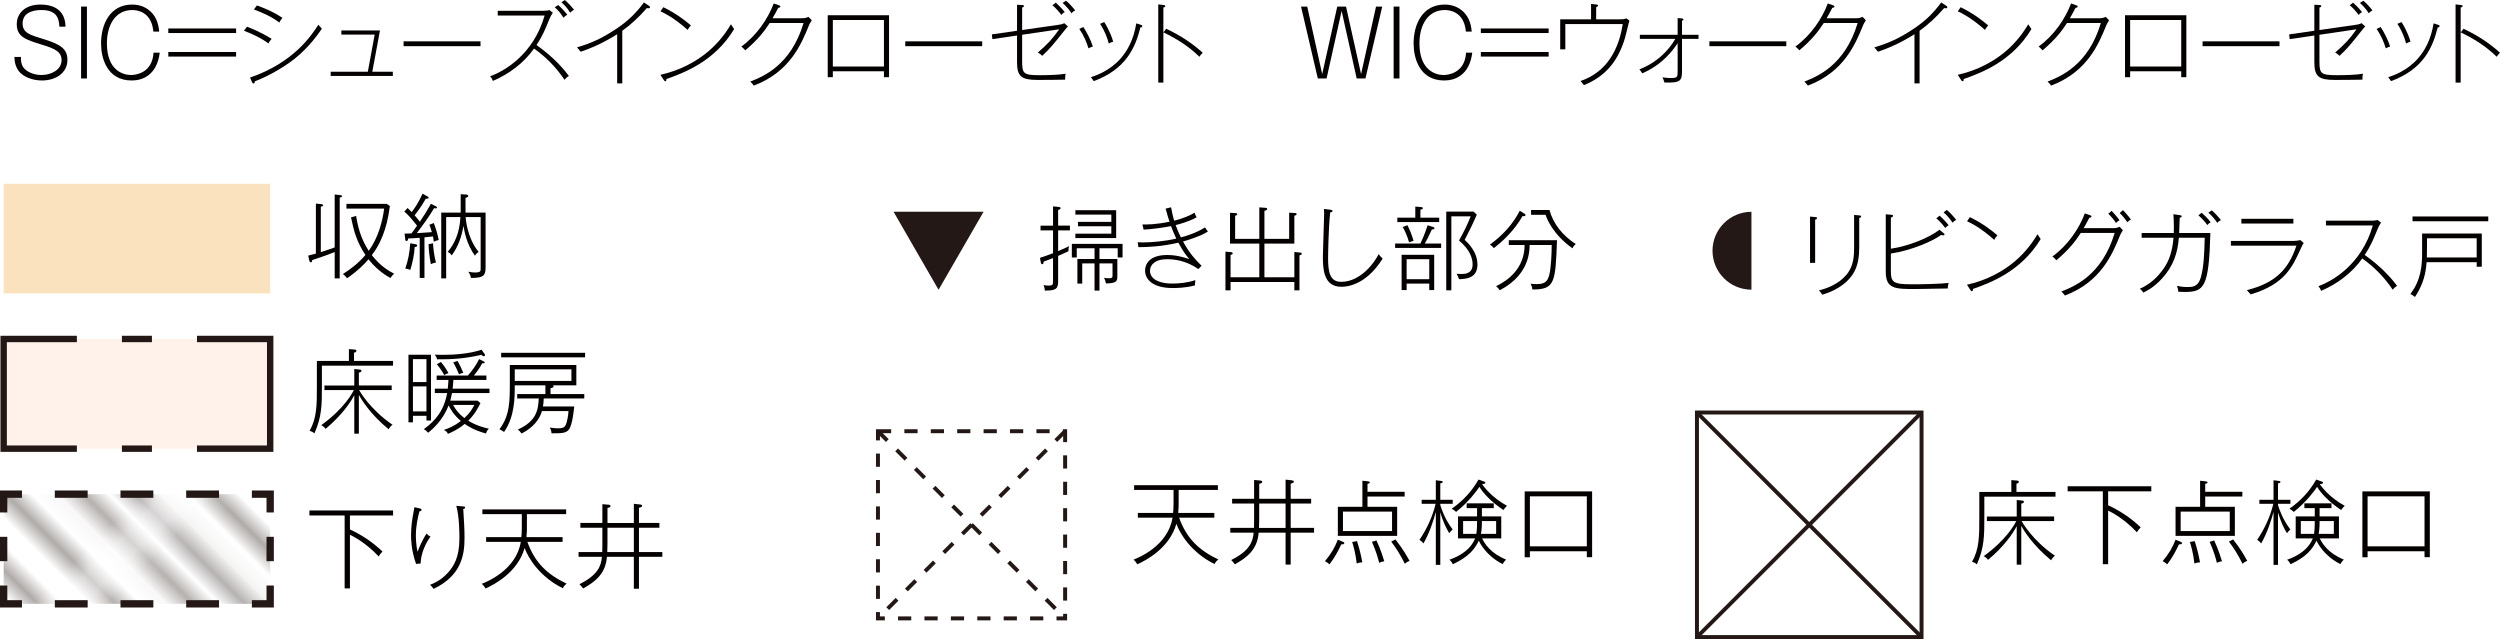 <?xml version="1.0" encoding="UTF-8"?>
<svg id="b" data-name="Layer 2" xmlns="http://www.w3.org/2000/svg" width="548.062" height="140.1" xmlns:xlink="http://www.w3.org/1999/xlink" viewBox="0 0 548.062 140.1">
  <defs>
    <style>
      .e, .f, .g, .h, .i, .j, .k, .l, .m {
        fill: none;
      }

      .n {
        fill: url(#d);
      }

      .o {
        fill: #fbe2bf;
      }

      .p {
        fill: #040000;
      }

      .q {
        fill: #231815;
      }

      .r {
        fill: #fff2eb;
      }

      .f {
        stroke-dasharray: 6.582 9.873;
      }

      .f, .g, .h, .i, .j, .k, .l, .m {
        stroke: #231815;
      }

      .f, .i {
        stroke-width: 1.404px;
      }

      .g {
        stroke-width: .2px;
      }

      .h, .l {
        stroke-width: .869px;
      }

      .j, .k, .m {
        stroke-width: 1.605px;
      }

      .k {
        stroke-dasharray: 7.2 7.2;
      }

      .l {
        stroke-dasharray: 2.895;
      }

      .m {
        stroke-dasharray: 5.34 5.34;
      }
    </style>
    <pattern id="d" data-name="下り天井 2" x="0" y="0" width="22.677" height="23.119" patternTransform="translate(103.957 -9292.029) rotate(-45) scale(4.013)" patternUnits="userSpaceOnUse" viewBox="0 0 22.677 23.119">
      <g>
        <rect class="e" y="0" width="22.677" height="23.119"/>
        <g>
          <line class="g" x1="21.26" y1="14.206" x2="21.26" y2="58.285"/>
          <line class="g" x1="15.591" y1="14.206" x2="15.591" y2="58.285"/>
          <line class="g" x1="18.425" y1="14.206" x2="18.425" y2="58.285"/>
          <line class="g" x1="9.921" y1="14.206" x2="9.921" y2="58.285"/>
          <line class="g" x1="12.756" y1="14.206" x2="12.756" y2="58.285"/>
          <line class="g" x1="4.252" y1="14.206" x2="4.252" y2="58.285"/>
          <line class="g" x1="7.087" y1="14.206" x2="7.087" y2="58.285"/>
          <line class="g" x1="1.417" y1="14.206" x2="1.417" y2="58.285"/>
        </g>
        <g>
          <line class="g" x1="21.26" y1="-8.913" x2="21.26" y2="35.166"/>
          <line class="g" x1="15.591" y1="-8.913" x2="15.591" y2="35.166"/>
          <line class="g" x1="18.425" y1="-8.913" x2="18.425" y2="35.166"/>
          <line class="g" x1="9.921" y1="-8.913" x2="9.921" y2="35.166"/>
          <line class="g" x1="12.756" y1="-8.913" x2="12.756" y2="35.166"/>
          <line class="g" x1="4.252" y1="-8.913" x2="4.252" y2="35.166"/>
          <line class="g" x1="7.087" y1="-8.913" x2="7.087" y2="35.166"/>
          <line class="g" x1="1.417" y1="-8.913" x2="1.417" y2="35.166"/>
        </g>
        <g>
          <line class="g" x1="21.26" y1="-32.032" x2="21.26" y2="12.047"/>
          <line class="g" x1="15.591" y1="-32.032" x2="15.591" y2="12.047"/>
          <line class="g" x1="18.425" y1="-32.032" x2="18.425" y2="12.047"/>
          <line class="g" x1="9.921" y1="-32.032" x2="9.921" y2="12.047"/>
          <line class="g" x1="12.756" y1="-32.032" x2="12.756" y2="12.047"/>
          <line class="g" x1="4.252" y1="-32.032" x2="4.252" y2="12.047"/>
          <line class="g" x1="7.087" y1="-32.032" x2="7.087" y2="12.047"/>
          <line class="g" x1="1.417" y1="-32.032" x2="1.417" y2="12.047"/>
        </g>
      </g>
    </pattern>
  </defs>
  <g id="c" data-name="レイヤー 2">
    <g>
      <path class="q" d="M383.959,63.502c-4.71,0-8.534-3.824-8.534-8.534s3.824-8.535,8.534-8.535v17.069Z"/>
      <g>
        <path class="p" d="M397.925,48.16v9.462h-1.12v-10.142l1.12.1c.26.021.42.06.42.24,0,.22-.32.3-.42.34ZM407.587,47.801v6.341c0,1.66-.12,4.101-1.46,6.061-.641.94-2.481,3.221-6.662,4.4-.359-.64-.56-.8-.72-.94,4.141-1.001,5.841-3.121,6.401-3.901,1.28-1.8,1.32-4.001,1.32-5.601v-7.042l1.141.1c.239.021.399.06.399.24,0,.221-.22.28-.42.341Z"/>
        <path class="p" d="M426.987,63.243c-1.12.021-6.081.12-7.102.12-4.501,0-6.481-.04-6.481-3.82v-12.562l1.221.1c.22.021.38.04.38.24s-.2.28-.48.4v6.801c3.941-.56,8.562-2.481,10.643-4.16l.96.779c.08.06.16.141.16.24,0,.181-.22.221-.3.221-.12,0-.221-.021-.46-.08-1.921,1.4-6.582,3.4-11.003,4.061v3.801c0,2.521.5,2.94,4.621,2.94,2.221,0,5.921-.06,8.042-.3-.101.36-.16.66-.2,1.22ZM426.467,49.98c-.44-.56-1.14-1.42-1.98-2.12l.74-.58c.42.38,1.32,1.26,1.961,2.101-.36.2-.54.36-.721.6ZM428.048,48.82c-.82-1.26-1.601-1.94-1.961-2.26l.7-.541c.74.601,1.62,1.601,2.061,2.161-.42.26-.58.399-.8.64Z"/>
        <path class="p" d="M432.525,63.344c-.021.34-.021.48-.24.48-.141,0-.261-.141-.32-.24l-.76-1.16c4.58-1.02,7.821-3.041,9.762-4.541,2.301-1.78,4.221-4.021,5.701-6.542.32.5.36.56.7,1.06-4.321,7.161-11.122,9.622-14.843,10.942ZM437.185,52.581c-3.04-2.7-5.101-3.681-5.961-4.08l.62-.9c2.66,1.3,4.421,2.62,6.041,3.981-.399.44-.56.74-.7,1Z"/>
        <path class="p" d="M463.368,50.02c.6,0,.94-.16,1.3-.3l.721.74c-.4.62-.52.9-.641,1.181-1.66,4.061-4.16,10.162-12.062,13.143-.399-.5-.44-.56-.78-.881,2.781-1.1,8.902-3.521,11.683-12.842h-7.421c-1.261,1.94-2.601,3.641-5.361,6.001-.16-.2-.381-.44-.86-.841,3.4-2.46,5.841-6.101,7.102-9.441l1.16.4c.12.039.3.14.3.279,0,.16-.22.261-.479.28-.36.7-.7,1.36-1.24,2.28h6.581ZM462.908,46.22c.44.44,1.28,1.381,1.74,2.061-.34.181-.52.34-.761.601-.44-.66-1.12-1.501-1.7-2.021l.721-.641ZM465.408,46.06c.46.48,1.28,1.4,1.74,2.061-.319.16-.479.28-.76.601-.48-.681-1.06-1.421-1.7-2.021l.72-.641Z"/>
        <path class="p" d="M477.846,47.16c.301.04.44.1.44.26,0,.101-.12.261-.44.32-.04.92-.1,2.4-.12,3.341h6.842c-.32,12.003-1.36,12.923-5.682,12.923-.46,0-.699-.021-1.34-.04-.08-.66-.12-.86-.32-1.301.54.12,1.221.261,2.341.261.981,0,2.301,0,2.9-2.081.7-2.46.78-5.541.86-8.722h-5.661c-.28,3.341-1.181,6.182-3.721,8.962-1.841,2.001-3.44,2.761-4.081,3.061-.28-.44-.42-.58-.76-.84,2.14-.94,3.82-2.421,5.221-4.421,1.301-1.881,1.921-3.941,2.16-6.762h-6.981v-1.04h7.042c0-.28.019-.74.019-1.46,0-1.261-.06-2.041-.1-2.661l1.38.2ZM482.668,46.64c.42.36,1.34,1.24,1.96,2.081-.34.2-.519.36-.72.62-.42-.58-1.12-1.421-1.96-2.141l.72-.56ZM484.868,46.12c.7.56,1.56,1.54,2.021,2.141-.32.14-.519.26-.8.6-.48-.76-1.36-1.74-1.961-2.24l.74-.5Z"/>
        <path class="p" d="M504.328,54.622c-1.82,4.001-3.521,7.701-10.922,9.922-.14-.14-.721-.8-.84-.94,6.261-1.56,9.142-4.561,10.862-9.742h-14.363v-1.04h13.523c.601,0,1.12-.04,1.681-.2l.76.641c-.239.38-.3.479-.7,1.36ZM491.366,49.001v-1.041h11.402v1.041h-11.402Z"/>
        <path class="p" d="M524.549,63.523c-1.78-2.681-4.061-5.001-6.682-6.861-2.261,3.181-5.441,5.561-9.023,7.102-.14-.42-.3-.68-.6-1.02,3.021-1.1,9.441-4.66,11.942-13.322h-10.282v-1.04h9.982c.34,0,1.04-.04,1.36-.16l.74.6c-.301.4-.54.841-.74,1.341-.86,2.141-1.501,3.721-2.841,5.721,3.981,2.841,6.102,5.441,7.102,6.781-.34.2-.62.421-.96.86Z"/>
        <path class="p" d="M542.948,58.482v-1h-10.982c-.16,2.28-.62,4.681-2.54,7.622-.42-.36-.7-.52-1.02-.641,2.381-3.121,2.581-6.281,2.581-9.202v-4.061h13.082v7.281h-1.12ZM528.885,48.501v-1.041h16.604v1.041h-16.604ZM542.948,52.241h-10.882c-.021.601,0,3.541-.04,4.201h10.922v-4.201Z"/>
      </g>
    </g>
    <g>
      <path class="q" d="M195.882,46.411h19.749l-9.875,17.116-9.874-17.116Z"/>
      <g>
        <path class="p" d="M231.969,50.504v4.54c1.04-.42,1.74-.76,2.381-1.08-.08.341-.141.7-.101,1.101-1.26.58-1.92.88-2.28,1.04v5.602c0,1.641-.52,2-2.921,2,0-.519-.22-1.06-.28-1.2.601.101,1.02.101,1.081.101,1,0,1-.261,1-1.001v-5.041c-.58.24-1.181.46-2.041.78,0,.46-.239.58-.359.58-.16,0-.24-.16-.301-.479l-.159-.921c.54-.16,1.2-.399,2.86-1.02v-5.001h-2.741v-1.041h2.741v-4.221l1.28.12c.14.021.38.04.38.26,0,.24-.3.36-.54.4v3.44h2.58v1.041h-2.58ZM245.031,56.444v-2.021h-4.001v2.361h3.921v3.74c0,.981,0,1.58-2.5,1.62-.08-.46-.181-.819-.44-1.24.22.04.56.101,1.02.101.86,0,.86-.181.86-.721v-2.54h-2.861v5.961h-1.08v-5.961h-2.7v4.421h-1.06v-5.381h3.761v-2.361h-3.9v2.021h-1.08v-2.981h11.122v2.981h-1.06ZM235.749,52.184v-.96h7.882v-1.62h-7.302v-.96h7.302v-1.601h-7.882v-.96h8.942v6.101h-8.942Z"/>
        <path class="p" d="M259.35,52.944c1.44,2.641,2.761,4.021,4.061,5.32l-.7.721c-2.741-1.921-5.441-2.16-6.842-2.16-2.761,0-3.761,1.3-3.761,2.54,0,1.921,2.221,2.801,4.801,2.801,1.74,0,3.501-.2,5.142-.76-.04.359-.06.6-.101,1.16-2.08.58-4.28.58-4.841.58-4.641,0-6.081-2.081-6.081-3.821,0-1.24.76-3.421,4.841-3.421,2.061,0,3.701.52,4.881.9-.78-.86-1.36-1.66-2.42-3.601-3.581.82-6.542.981-8.763.981l-.159-1.08c.3.019.64.039,1.16.039,1.86,0,4.9-.26,7.301-.84-.5-1.02-.74-1.681-1.16-2.74-1.54.32-4.141.68-6.001.78l-.26-1.141c.92.021,2.88.04,5.941-.6-.261-.761-.32-.961-.86-2.861l1.2-.3c.1.56.36,1.881.68,2.94,2.28-.58,3.421-1.16,4.481-1.76.08.279.18.58.44,1.02-1.88,1.04-4.12,1.581-4.601,1.7.22.56.58,1.56,1.16,2.701,1.101-.3,3.481-1,5.281-2.2.24.44.44.68.64.899-.739.461-1.84,1.141-5.461,2.201Z"/>
        <path class="p" d="M284.872,55.984v7.662h-1.12v-1.82h-13.982v1.82h-1.121v-8.482l1.301.12c.14.021.28.08.28.261,0,.22-.2.279-.46.34v4.901h6.301v-7.382h-6.421v-6.762l1.2.08c.1,0,.38.019.38.24,0,.18-.101.22-.46.34v5.061h5.301v-6.902l1.381.101c.1,0,.34.019.34.26s-.28.32-.601.4v6.142h5.422v-5.741l1.26.08c.18.019.38.019.38.239,0,.221-.24.28-.5.36v6.102h-6.561v7.382h6.561v-5.542l1.381.141c.14.019.239.06.239.22,0,.26-.279.32-.5.38Z"/>
        <path class="p" d="M294.029,62.866c-3.92,0-4.021-4.041-4.021-6.682,0-1.4.28-8.382.28-9.342,0-.5-.021-.74-.06-1.04l1.461.18c.12.021.44.06.44.26,0,.221-.34.301-.519.341-.38,3.481-.46,9.241-.46,10.042,0,2.94.359,5.161,2.86,5.161,4.321,0,7.401-4.341,8.222-6.082.22.32.44.601.88.981-3.86,6.182-8.321,6.182-9.082,6.182Z"/>
        <path class="p" d="M305.847,54.345v-.961h5.542c.92-1.92,1.399-3.44,1.58-4.001l1.2.381c.12.04.3.12.3.26,0,.28-.32.28-.56.26-.66,1.421-1.02,2.2-1.56,3.101h3.58v.961h-10.082ZM306.328,48.683v-.96h3.94v-2.44l1.141.101c.3.019.52.06.52.26,0,.14-.12.24-.54.32v1.76h4.12v.96h-9.182ZM313.33,63.586v-1.42h-4.962v1.42h-1.1v-7.722h7.142v7.722h-1.08ZM308.908,53.144c-.399-1.44-.96-2.64-1.399-3.38l1.02-.4c.44.82.881,1.801,1.36,3.44-.42.08-.66.181-.981.34ZM313.33,56.825h-4.962v4.381h4.962v-4.381ZM319.85,61.206c-.1-.301-.199-.641-.54-1.181.7.04,1.001.04,1.101.04.7,0,2.421-.04,2.421-2.101,0-1.1-.381-3.061-2.981-5.241,1.141-2.04,1.801-3.4,2.561-5.301h-4.24v16.224h-1.12v-17.264h5.981l.721.68c-1.08,2.461-1.86,4.001-2.661,5.521.66.6,2.801,2.58,2.801,5.441,0,3.061-2.7,3.141-4.041,3.181Z"/>
        <path class="p" d="M333.789,47.362c-1.98,3.421-4.521,5.642-6.301,7.042-.141-.2-.4-.5-.86-.78,2.981-2.181,5.061-4.561,6.541-7.422l1.02.641c.16.1.24.16.24.3,0,.3-.4.26-.641.22ZM335.93,63.466c-.06-.58-.2-.92-.38-1.28.34.06.62.101,1.261.101,1.9,0,2.46-.58,2.84-2.081.381-1.54.52-4.66.52-6.501h-4.841c0,5.161-3.261,8.202-6.561,9.942-.2-.38-.62-.78-.8-.9,2.64-1.261,6.261-3.94,6.261-9.042h-3.461v-1.04h10.562c-.32,9.422-.52,10.802-5.401,10.802ZM344.731,54.444c-4.44-3.181-5.701-6.682-5.9-7.361h-3.181v-1.04h4.04c.761,2.94,2.881,5.621,5.762,7.461-.44.38-.5.48-.721.94Z"/>
      </g>
    </g>
    <g>
      <g>
        <rect class="l" x="192.47" y="94.534" width="41.033" height="41.033"/>
        <line class="l" x1="192.47" y1="94.534" x2="233.502" y2="135.566"/>
        <line class="l" x1="233.502" y1="94.534" x2="192.47" y2="135.566"/>
      </g>
      <g>
        <path class="p" d="M249.448,113.489v-1.039h7.722c.021-.16.101-1.082.101-2.002v-3.039h-8.643v-1.041h18.364v1.041h-8.602v3.061c0,.219,0,1.039-.101,1.98h7.922v1.039h-7.722c1.681,4.662,4.421,7.162,8.602,9.162-.239.18-.54.44-.84,1-4.941-2.439-7.521-6.481-8.361-8.822-1.52,5.342-6.622,8.002-8.562,8.883-.22-.381-.479-.721-.84-1.02.9-.361,7.542-2.922,8.562-9.203h-7.602Z"/>
        <path class="p" d="M282.951,116.77v7.002h-1.12v-7.002h-5.901c-.28,3.76-2.641,5.5-5.221,6.941-.28-.4-.461-.6-.801-.94,3.941-1.961,4.761-3.922,4.921-6.002h-5.121v-1.041h5.201c.021-.619.021-.959.021-1.74v-3.6h-4.821v-1.041h4.821v-4.121l1.14.1c.4.041.641.041.641.32,0,.301-.46.381-.66.4v3.301h5.781v-4.201l1.3.141c.301.039.52.1.52.299,0,.301-.56.4-.7.441v3.32h4.481v1.041h-4.481v5.34h5.121v1.041h-5.121ZM281.831,110.39h-5.781v3.34c0,.519,0,1.041-.04,2h5.821v-5.34Z"/>
        <path class="p" d="M294.049,119.331c-.8,1.641-1.32,2.68-2.58,4.381-.42-.359-.721-.541-1-.701,1.38-1.639,2.14-2.959,2.82-4.699l1.02.42c.221.08.4.18.4.34,0,.26-.3.26-.66.26ZM299.79,108.849v2.26h6.502v6.361h-13.003v-6.361h5.381v-5.721l1.12.121c.2.019.52.059.52.26,0,.199-.36.279-.52.299v1.74h8.142v1.041h-8.142ZM305.172,112.149h-10.763v4.281h10.763v-4.281ZM297.43,123.552c-.28-2.4-.74-3.922-1-4.74l1.06-.182c.56,1.781.859,2.961,1.16,4.662-.5,0-.82.08-1.221.26ZM302.35,123.392c-.24-.981-.62-2.381-1.58-4.602l.981-.32c.96,2.061,1.5,3.861,1.72,4.582-.519.06-.82.18-1.12.34ZM307.971,123.591c-.82-1.68-1.82-3.34-2.981-4.859l.92-.48c1.721,2.18,2.641,3.861,3.102,4.721-.44.141-.681.301-1.041.619Z"/>
        <path class="p" d="M315.749,110.448v.281c.3.981,1,3.061,2.701,5.34-.24.221-.541.521-.74.82-.66-1.039-1.4-2.619-1.961-4.561v11.502h-.981v-11.602c-.54,2-1.36,4.521-2.7,6.9-.4-.459-.74-.68-.88-.779,1.62-2.42,2.86-5.082,3.54-7.902h-3.061v-.879h3.101v-4.281l.981.119c.32.041.54.08.54.24,0,.24-.399.301-.54.32v3.602h2.721v.879h-2.721ZM329.412,123.671c-3.601-1.859-4.961-4.561-5.221-5.16-.841,1.801-2.141,3.522-5.682,5.182-.18-.361-.42-.701-.76-.981,2.74-.981,4.74-2.461,5.641-4.682h-3.761v-4.82h4.181v-1.82h-2.28v-1.041h5.941v1.041h-2.601v1.82h4.241v4.82h-4.201c.56,1.141,1.801,3.221,5.261,4.641-.34.34-.54.602-.76,1ZM329.592,111.81c-2.58-1.682-4.561-3.82-5.261-5.082-.62.881-2.181,3.141-5.121,5.502-.14-.141-.46-.44-.96-.701,2.34-1.639,4.341-3.68,5.881-6.4l1.12.4c.28.1.38.16.38.299,0,.262-.479.281-.72.281.34.58,2.101,2.92,5.461,4.781-.359.32-.54.559-.78.92ZM320.75,114.23v2.801h2.9c.16-.961.16-2.24.16-2.801h-3.061ZM327.992,114.23h-3.121c0,.461,0,1.76-.2,2.801h3.321v-2.801Z"/>
        <path class="p" d="M347.871,122.151v-1.301h-12.482v1.32h-1.141v-14.443h14.783v14.424h-1.16ZM347.871,108.808h-12.482v10.963h12.482v-10.963Z"/>
      </g>
    </g>
    <g>
      <g>
        <rect class="h" x="372.013" y="90.434" width="49.237" height="49.231"/>
        <line class="h" x1="372.013" y1="90.434" x2="421.25" y2="139.666"/>
        <line class="h" x1="421.25" y1="90.434" x2="372.013" y2="139.666"/>
      </g>
      <g>
        <path class="p" d="M435.014,108.888v4.643c0,3.859,0,6.541-1.641,10.201-.42-.359-.5-.4-1.06-.58,1.601-2.76,1.601-5.58,1.601-9.842v-5.461h7.021v-2.602l1.221.102c.34.019.42.119.42.279,0,.24-.26.381-.52.4v1.82h8.562v1.039h-15.604ZM449.657,122.831c-4.141-3.4-6.061-6.66-6.541-7.541v8.502h-1v-8.441c-.961,1.82-2.841,4.481-6.281,7.381-.261-.359-.641-.66-.961-.801,5.081-3.699,6.802-7.021,7.142-7.701h-6.441v-1h6.542v-3.621l1.14.121c.28.019.44.1.44.279,0,.26-.36.359-.58.4v2.82h7.201v1h-7.142c.101.18,2.361,4.24,7.322,7.602-.381.26-.641.621-.841,1Z"/>
        <path class="p" d="M462.155,107.708v3.061c2.341,1.08,4.762,2.58,7.142,4.842-.38.379-.56.6-.84,1.08-2.82-3-5.421-4.32-6.302-4.762v11.764h-1.16v-15.984h-7.722v-1.1h18.345v1.1h-9.463Z"/>
        <path class="p" d="M477.694,119.331c-.8,1.641-1.32,2.68-2.58,4.381-.42-.359-.721-.541-1-.701,1.38-1.639,2.14-2.959,2.82-4.699l1.02.42c.221.08.4.18.4.34,0,.26-.3.26-.66.26ZM483.435,108.849v2.26h6.502v6.361h-13.003v-6.361h5.381v-5.721l1.12.121c.2.019.52.059.52.26,0,.199-.36.279-.52.299v1.74h8.142v1.041h-8.142ZM488.817,112.149h-10.763v4.281h10.763v-4.281ZM481.075,123.552c-.28-2.4-.74-3.922-1-4.74l1.06-.182c.56,1.781.859,2.961,1.16,4.662-.5,0-.82.08-1.221.26ZM485.996,123.392c-.24-.981-.62-2.381-1.58-4.602l.981-.32c.96,2.061,1.5,3.861,1.72,4.582-.519.06-.82.18-1.12.34ZM491.617,123.591c-.82-1.68-1.82-3.34-2.981-4.859l.92-.48c1.721,2.18,2.641,3.861,3.102,4.721-.44.141-.681.301-1.041.619Z"/>
        <path class="p" d="M499.394,110.448v.281c.3.981,1,3.061,2.701,5.34-.24.221-.541.521-.74.82-.66-1.039-1.4-2.619-1.961-4.561v11.502h-.981v-11.602c-.54,2-1.36,4.521-2.7,6.9-.4-.459-.74-.68-.88-.779,1.62-2.42,2.86-5.082,3.54-7.902h-3.061v-.879h3.101v-4.281l.981.119c.32.041.54.08.54.24,0,.24-.399.301-.54.32v3.602h2.721v.879h-2.721ZM513.057,123.671c-3.601-1.859-4.961-4.561-5.221-5.16-.841,1.801-2.141,3.522-5.682,5.182-.18-.361-.42-.701-.76-.981,2.74-.981,4.74-2.461,5.641-4.682h-3.761v-4.82h4.181v-1.82h-2.28v-1.041h5.941v1.041h-2.601v1.82h4.241v4.82h-4.201c.56,1.141,1.801,3.221,5.261,4.641-.34.34-.54.602-.76,1ZM513.237,111.81c-2.58-1.682-4.561-3.82-5.261-5.082-.62.881-2.181,3.141-5.121,5.502-.14-.141-.46-.44-.96-.701,2.34-1.639,4.341-3.68,5.881-6.4l1.12.4c.28.1.38.16.38.299,0,.262-.479.281-.72.281.34.58,2.101,2.92,5.461,4.781-.359.32-.54.559-.78.92ZM504.395,114.23v2.801h2.9c.16-.961.16-2.24.16-2.801h-3.061ZM511.637,114.23h-3.121c0,.461,0,1.76-.2,2.801h3.321v-2.801Z"/>
        <path class="p" d="M531.516,122.151v-1.301h-12.482v1.32h-1.141v-14.443h14.783v14.424h-1.16ZM531.516,108.808h-12.482v10.963h12.482v-10.963Z"/>
      </g>
    </g>
    <g>
      <path class="p" d="M13.018,5.842c-.08-2.141-.86-3.641-3.921-3.641-.68,0-4.141,0-4.141,2.94,0,2.061,1.64,2.54,4.44,3.381,3.981,1.2,5.382,2.24,5.382,4.621,0,2.88-2.581,4.501-5.582,4.501-1.82,0-4.101-.641-5.181-2.201-.82-1.18-.84-2.46-.86-2.96h1.44c-.019.5-.04,1.44.5,2.26.62.921,2.221,1.701,3.981,1.701,2.24,0,4.421-1.2,4.421-3.261,0-1.881-1.541-2.521-4.161-3.341-3.701-1.141-5.661-1.761-5.661-4.521,0-2.5,1.92-4.32,5.181-4.32,3.641,0,5.461,1.82,5.501,4.841h-1.34Z"/>
      <path class="p" d="M19.056,17.204h-1.28V1.44h1.28v15.764Z"/>
      <path class="p" d="M33.619,6.922c-.4-4.481-3.721-4.721-4.621-4.721-3.721,0-5.561,3.301-5.561,7.302,0,6.021,3.641,6.941,5.301,6.941.681,0,4.642-.221,4.922-4.901h1.36c-.641,5.041-3.881,6.102-6.142,6.102-5.501,0-6.722-5.021-6.722-8.102,0-4.221,1.94-8.541,6.821-8.541,2.741,0,4.481,1.56,5.241,3.181.48,1.02.601,1.94.681,2.74h-1.28Z"/>
      <path class="p" d="M51.759,6.242v1h-14.863v-1h14.863ZM51.759,11.403v1h-14.863v-1h14.863Z"/>
      <path class="p" d="M58.857,9.523c-1.82-1.34-3.9-2.221-5.381-2.78l.68-.881c.881.341,3.021,1.16,5.401,2.661-.28.28-.48.54-.7,1ZM64.459,12.983c-2.28,1.8-5.842,3.82-8.582,4.841-.021.22-.06.48-.3.48-.141,0-.261-.141-.32-.28l-.44-1.02c9.622-3.301,13.523-9.322,14.983-11.582.12.14.66.76.761.88-2.641,3.94-5.422,6.142-6.102,6.682ZM61.238,4.941c-1.761-1.3-3.501-2.101-5.581-2.86l.66-.88c1.14.399,3.481,1.26,5.621,2.74-.38.38-.56.68-.7,1Z"/>
      <path class="p" d="M72.496,16.644v-.92h8.142l1.5-8.142h-7.301v-.9h8.462l-1.681,9.042h4.501v.92h-13.623Z"/>
      <path class="p" d="M88.475,10.123v-1.06h16.864v1.06h-16.864Z"/>
      <path class="p" d="M123.76,17.504c-1.78-2.681-4.061-5.001-6.682-6.861-2.261,3.181-5.441,5.561-9.023,7.102-.14-.42-.3-.68-.6-1.02,3.021-1.1,9.441-4.66,11.942-13.322h-10.282v-1.04h9.982c.34,0,1.04-.04,1.36-.16l.74.6c-.301.4-.54.841-.74,1.341-.86,2.141-1.501,3.721-2.841,5.721,3.981,2.841,6.102,5.441,7.102,6.781-.34.2-.62.421-.96.86ZM123.519,3.881c-.62-1.04-1.24-1.7-1.9-2.28l.74-.5c.68.56,1.56,1.54,2,2.12-.32.2-.519.341-.84.66ZM125,2.781c-.7-1.141-1.381-1.801-1.921-2.28l.74-.501c.681.56,1.56,1.541,2.021,2.121-.34.2-.54.34-.84.66Z"/>
      <path class="p" d="M142.179,1.821c-.08,0-.16,0-.36-.06-1.8,2.08-3.681,3.761-5.401,4.981v11.542h-1.12V7.502c-.66.42-3.78,2.44-8.001,3.841-.101-.14-.62-.76-.801-.96,3.241-.96,5.461-2.001,8.302-3.861,2.981-1.94,4.721-3.761,6.361-5.981l1.181.779c.1.06.16.181.16.28,0,.101-.101.221-.32.221Z"/>
      <path class="p" d="M146.097,17.324c-.021.34-.021.48-.24.48-.141,0-.261-.141-.32-.24l-.76-1.16c4.58-1.02,7.821-3.041,9.762-4.541,2.301-1.78,4.221-4.021,5.701-6.542.32.5.36.56.7,1.06-4.321,7.161-11.122,9.622-14.843,10.942ZM150.758,6.561c-3.04-2.7-5.101-3.681-5.961-4.081l.62-.899c2.66,1.3,4.421,2.62,6.041,3.981-.399.44-.56.74-.7,1Z"/>
      <path class="p" d="M175.94,4.001c.6,0,.94-.16,1.3-.3l.721.74c-.4.62-.52.9-.641,1.181-1.66,4.061-4.16,10.162-12.062,13.143-.399-.5-.44-.56-.78-.881,2.781-1.1,8.902-3.521,11.683-12.843h-7.421c-1.261,1.94-2.601,3.642-5.361,6.002-.16-.2-.381-.44-.86-.841,3.4-2.46,5.841-6.101,7.102-9.441l1.16.4c.12.04.3.14.3.279,0,.16-.22.261-.479.28-.36.7-.7,1.36-1.24,2.28h6.581Z"/>
      <path class="p" d="M182.578,15.624v1.3h-1.121V3.341h13.443v13.583h-1.12v-1.3h-11.202ZM193.78,14.584V4.382h-11.202v10.202h11.202Z"/>
      <path class="p" d="M198.457,10.123v-1.06h16.864v1.06h-16.864Z"/>
      <path class="p" d="M233.581,6.401c-2.9,3.642-3.32,4.161-5.101,5.842-.181-.2-.44-.44-.96-.721,2.06-1.78,3.28-3.061,4.681-5.101l-8.122,1.2v5.661c0,2.841.2,3.201,3.821,3.201,1.62,0,4.141-.04,5.721-.32-.08.26-.1.38-.12,1.3-2.74.04-3.061.06-6.061.06-3.581,0-4.481-.801-4.481-3.921v-5.821l-5.401.8-.12-1.04,5.521-.8V1.041l1.12.06c.221.021.4.021.4.22,0,.2-.26.301-.4.341v4.921l7.802-1.12c.9-.12,1.16-.24,1.44-.381l.8.721c-.239.2-.279.28-.54.6ZM232.68,3.281c-.42-.58-1.12-1.421-1.96-2.141l.74-.56c.44.4,1.34,1.261,1.96,2.081-.44.22-.6.44-.74.62ZM234.882,2.901c-.42-.681-1.04-1.461-1.94-2.261l.76-.48c.681.54,1.56,1.541,2.001,2.121-.381.199-.58.359-.82.62Z"/>
      <path class="p" d="M238.619,10.602c-.381-1.28-.94-2.681-2.001-4.261l.88-.42c.66,1,1.581,2.7,2.081,4.28-.4.12-.58.2-.96.4ZM250.001,6.021c-1.12,4.501-3.221,9.183-10.222,11.763l-.62-.86c1.04-.34,4.16-1.38,6.581-4.181,1.4-1.62,2.801-4.061,3.36-7.622l.961.301c.159.06.359.12.359.319,0,.24-.3.261-.42.28ZM243.08,9.542c-.301-1.1-.82-2.66-1.921-4.32l.92-.38c.28.44,1.341,2.12,1.961,4.301-.4.1-.62.2-.96.399Z"/>
      <path class="p" d="M255.039,1.641v16.464h-1.12V.961l1.181.14c.24.021.36.08.36.24,0,.22-.28.28-.421.3ZM262.941,12.443c-2.501-2.44-5.121-4.001-7.882-5.342l.6-.8c3.241,1.54,5.642,3.141,8.002,5.261-.3.261-.519.56-.72.881Z"/>
      <path class="p" d="M286.578,1.44l3.28,14.804,3.301-14.804h1.921l3.301,14.804,3.28-14.804h1.36l-3.681,15.764h-1.92l-3.301-14.803-3.301,14.803h-1.921l-3.681-15.764h1.36Z"/>
      <path class="p" d="M306.798,17.204h-1.28V1.44h1.28v15.764Z"/>
      <path class="p" d="M321.36,6.922c-.4-4.481-3.721-4.721-4.621-4.721-3.721,0-5.561,3.301-5.561,7.302,0,6.021,3.641,6.941,5.301,6.941.681,0,4.642-.221,4.922-4.901h1.36c-.641,5.041-3.881,6.102-6.142,6.102-5.501,0-6.722-5.021-6.722-8.102,0-4.221,1.94-8.541,6.821-8.541,2.741,0,4.481,1.56,5.241,3.181.48,1.02.601,1.94.681,2.74h-1.28Z"/>
      <path class="p" d="M339.5,6.242v1h-14.863v-1h14.863ZM339.5,11.403v1h-14.863v-1h14.863Z"/>
      <path class="p" d="M355.12,4.241c.641,0,.88-.019,1.421-.22l.66.479c-.16.601-.801,3.281-.961,3.821-1.7,5.741-4.881,8.662-9.002,10.342-.1-.14-.62-.78-.74-.899,5.861-2.001,8.422-7.082,9.242-12.483h-12.582v5.541h-1.121v-6.581h6.762V.86l1.12.12c.4.04.42.12.42.221,0,.199-.3.319-.42.359v2.681h5.201Z"/>
      <path class="p" d="M368.739,8.523v7.041c0,2.161-.34,2.641-3.86,2.521-.141-.58-.32-.92-.44-1.14.92.16,1.7.16,2,.16,1.28,0,1.341-.28,1.341-1.461v-6.161c-.981,1.42-3.121,4.561-7.762,6.602-.18-.3-.38-.601-.62-.88,5.141-1.98,7.422-5.882,7.861-6.682h-7.762v-.9h8.282v-3.661l.94.08c.18.021.34.04.34.24,0,.101-.08.2-.32.26v3.081h3.621v.9h-3.621Z"/>
      <path class="p" d="M374.737,10.123v-1.06h16.864v1.06h-16.864Z"/>
      <path class="p" d="M407.021,4.001c.6,0,.94-.16,1.3-.3l.721.74c-.4.62-.52.9-.641,1.181-1.66,4.061-4.16,10.162-12.062,13.143-.399-.5-.44-.56-.78-.881,2.781-1.1,8.902-3.521,11.683-12.843h-7.422c-1.26,1.94-2.6,3.642-5.36,6.002-.16-.2-.381-.44-.86-.841,3.4-2.46,5.841-6.101,7.102-9.441l1.16.4c.12.04.3.14.3.279,0,.16-.22.261-.479.28-.36.7-.7,1.36-1.24,2.28h6.581Z"/>
      <path class="p" d="M426.581,1.821c-.08,0-.16,0-.36-.06-1.8,2.08-3.681,3.761-5.401,4.981v11.542h-1.12V7.502c-.66.42-3.78,2.44-8.001,3.841-.101-.14-.62-.76-.801-.96,3.241-.96,5.461-2.001,8.302-3.861,2.981-1.94,4.721-3.761,6.361-5.981l1.181.779c.1.06.16.181.16.28,0,.101-.101.221-.32.221Z"/>
      <path class="p" d="M430.499,17.324c-.021.34-.021.48-.24.48-.141,0-.261-.141-.32-.24l-.76-1.16c4.58-1.02,7.821-3.041,9.762-4.541,2.301-1.78,4.221-4.021,5.701-6.542.32.5.36.56.7,1.06-4.321,7.161-11.122,9.622-14.843,10.942ZM435.159,6.561c-3.04-2.7-5.101-3.681-5.961-4.081l.62-.899c2.66,1.3,4.421,2.62,6.041,3.981-.399.44-.56.74-.7,1Z"/>
      <path class="p" d="M460.342,4.001c.6,0,.94-.16,1.3-.3l.721.74c-.4.62-.52.9-.641,1.181-1.66,4.061-4.16,10.162-12.062,13.143-.399-.5-.44-.56-.78-.881,2.781-1.1,8.902-3.521,11.683-12.843h-7.422c-1.26,1.94-2.6,3.642-5.36,6.002-.16-.2-.381-.44-.86-.841,3.4-2.46,5.841-6.101,7.102-9.441l1.16.4c.12.04.3.14.3.279,0,.16-.22.261-.479.28-.36.7-.7,1.36-1.24,2.28h6.581Z"/>
      <path class="p" d="M466.979,15.624v1.3h-1.121V3.341h13.443v13.583h-1.12v-1.3h-11.202ZM478.181,14.584V4.382h-11.202v10.202h11.202Z"/>
      <path class="p" d="M482.858,10.123v-1.06h16.864v1.06h-16.864Z"/>
      <path class="p" d="M517.982,6.401c-2.9,3.642-3.32,4.161-5.101,5.842-.181-.2-.44-.44-.96-.721,2.06-1.78,3.28-3.061,4.681-5.101l-8.122,1.2v5.661c0,2.841.2,3.201,3.821,3.201,1.62,0,4.141-.04,5.721-.32-.08.26-.1.38-.12,1.3-2.74.04-3.061.06-6.061.06-3.581,0-4.481-.801-4.481-3.921v-5.821l-5.401.8-.12-1.04,5.521-.8V1.041l1.12.06c.221.021.4.021.4.22,0,.2-.26.301-.4.341v4.921l7.802-1.12c.9-.12,1.16-.24,1.44-.381l.8.721c-.239.2-.279.28-.54.6ZM517.082,3.281c-.42-.58-1.12-1.421-1.96-2.141l.74-.56c.44.4,1.34,1.261,1.96,2.081-.44.22-.6.44-.74.62ZM519.283,2.901c-.42-.681-1.04-1.461-1.94-2.261l.76-.48c.681.54,1.56,1.541,2.001,2.121-.381.199-.58.359-.82.62Z"/>
      <path class="p" d="M523.02,10.602c-.381-1.28-.94-2.681-2.001-4.261l.88-.42c.66,1,1.581,2.7,2.081,4.28-.4.12-.58.2-.96.4ZM534.402,6.021c-1.12,4.501-3.221,9.183-10.222,11.763l-.62-.86c1.04-.34,4.16-1.38,6.581-4.181,1.4-1.62,2.801-4.061,3.36-7.622l.961.301c.159.06.359.12.359.319,0,.24-.3.261-.42.28ZM527.481,9.542c-.301-1.1-.82-2.66-1.921-4.32l.92-.38c.28.44,1.341,2.12,1.961,4.301-.4.1-.62.2-.96.399Z"/>
      <path class="p" d="M539.44,1.641v16.464h-1.12V.961l1.181.14c.24.021.36.08.36.24,0,.22-.28.28-.421.3ZM547.343,12.443c-2.501-2.44-5.121-4.001-7.882-5.342l.6-.8c3.241,1.54,5.642,3.141,8.002,5.261-.3.261-.519.56-.72.881Z"/>
    </g>
    <g>
      <g>
        <rect class="r" x=".802" y="74.312" width="58.428" height="24.046"/>
        <g>
          <polyline class="i" points="43.18 74.312 59.231 74.312 59.231 98.359 43.18 98.359"/>
          <line class="f" x1="33.307" y1="98.359" x2="21.789" y2="98.359"/>
          <polyline class="i" points="16.853 98.359 .802 98.359 .802 74.312 16.853 74.312"/>
          <line class="f" x1="26.725" y1="74.312" x2="38.244" y2="74.312"/>
        </g>
      </g>
      <g>
        <path class="p" d="M70.567,80.17v4.642c0,3.86,0,6.541-1.641,10.202-.42-.36-.5-.4-1.06-.58,1.601-2.761,1.601-5.581,1.601-9.843v-5.461h7.021v-2.601l1.221.101c.34.019.42.12.42.279,0,.24-.26.381-.52.4v1.82h8.562v1.04h-15.604ZM85.209,94.113c-4.141-3.4-6.061-6.661-6.541-7.542v8.502h-1v-8.441c-.961,1.82-2.841,4.481-6.281,7.382-.261-.36-.641-.66-.961-.801,5.081-3.7,6.802-7.021,7.142-7.701h-6.441v-1.001h6.542v-3.62l1.14.12c.28.019.44.1.44.28,0,.26-.36.359-.58.399v2.82h7.201v1.001h-7.142c.101.18,2.361,4.24,7.322,7.602-.381.26-.641.62-.841,1Z"/>
        <path class="p" d="M93.487,92.192v-1.04h-2.96v1.44h-.981v-14.823h4.94v14.423h-1ZM93.487,78.731h-2.96v5.021h2.96v-5.021ZM93.487,84.711h-2.96v5.481h2.96v-5.481ZM99.088,86.172c-.16.88-.28,1.3-.38,1.66h5.981l.641.54c-.44.88-1.181,2.4-2.681,3.86,1.94,1.181,3.781,1.581,4.521,1.741-.421.42-.541.76-.62,1.06-.841-.22-2.701-.74-4.682-2.101-1.44,1.2-2.74,1.781-3.66,2.181-.24-.479-.4-.58-.9-.86,1.1-.38,2.26-.84,3.721-1.96-1.641-1.42-2.261-2.601-2.681-3.421-1.24,3.241-3.421,5.121-4.481,6.001-.26-.319-.6-.62-.96-.779,2.621-1.921,4.421-4.102,5.121-7.922h-2.7v-.961h2.841c.1-1.02.119-1.48.14-1.92h-2.581v-.96h6.842c.82-.94,1.801-2.201,2.461-3.601l.92.44c.2.101.3.2.3.3,0,.141-.08.2-.54.181-.56,1.06-1.28,2.021-1.84,2.681h2.76v.96h-7.241c-.06,1.12-.12,1.641-.16,1.92h8.082v.961h-8.222ZM106.07,78.09c-.24,0-.44-.2-.54-.3-3.541.8-6.361,1.02-9.723.98-.04-.239-.1-.479-.5-1.02.4.019.841.04,1.581.04,2.38,0,5.801-.16,8.682-1.12l.66.92c.06.08.1.2.1.3,0,.141-.14.2-.26.2ZM97.407,82.251c-.54-.96-.96-1.581-1.641-2.4l.9-.5c.24.279,1,1.22,1.66,2.46-.56.14-.76.3-.92.44ZM99.328,88.772c.6,1.12,1.34,2.021,2.481,2.88,1.2-1.12,1.72-1.98,2.181-2.88h-4.661ZM100.628,82.07c-.58-1.42-.96-2.061-1.26-2.641l.94-.3c.44.761.94,1.801,1.261,2.601-.5.101-.721.2-.94.34Z"/>
        <path class="p" d="M119.208,87.352c-.021.761-.101,1.301-.181,1.761h6.861c-.04.34-.359,4.041-1.18,5.061-.66.82-1.641.82-3.801.82-.04-.66-.24-1.02-.4-1.26,1.141.14,1.261.16,1.74.16,1.4,0,1.66-.261,1.98-1.32.12-.42.34-1.32.4-2.461h-5.821c-.801,2.801-3.241,4.321-4.481,4.921-.199-.319-.46-.62-.82-.86,3.941-1.78,4.501-4.08,4.602-6.821h-4.721v-.96h6.181v-1.92h-6.721c0,2.74,0,6.861-2.341,10.222-.3-.22-.681-.46-1.02-.56,1.761-2.42,2.28-4.58,2.28-9.161v-4.962h14.583v4.462h-5.181c.14.06.2.14.2.22,0,.26-.3.32-.681.4v1.3h7.402v.96h-8.882ZM109.865,78.33v-.981h18.404v.981h-18.404ZM125.269,80.971h-12.422v2.54h12.422v-2.54Z"/>
      </g>
    </g>
    <g>
      <rect class="o" x=".802" y="40.295" width="58.428" height="24.046"/>
      <g>
        <path class="p" d="M74.472,43.312v17.724h-1.1v-5.781c-1.781.74-4.222,1.52-4.922,1.76-.019.421-.22.501-.319.501-.221,0-.301-.301-.341-.44l-.22-1.04c.5-.12,1.141-.28,1.681-.44v-10.962l1.08.1c.36.04.52.1.52.26,0,.221-.36.28-.52.32v9.962c1.74-.56,2.641-.88,3.041-1.04v-11.602l1.1.12c.36.04.52.1.52.26,0,.2-.36.28-.52.301ZM85.594,60.956c-1.881-1.06-3.481-2.4-4.802-4.121-1.02,1.181-2.28,2.481-4.701,4.161-.3-.4-.54-.641-.92-.92,1.841-1.161,3.541-2.522,4.941-4.182-1.961-2.96-2.521-5.221-3.161-8.241l1.12-.32c.421,2.62,1.081,5.041,2.761,7.661,2.081-2.86,3.021-6.421,3.381-9.262h-8.262v-1.04h8.842l.681.48c-.641,5.241-2.301,8.642-3.961,10.762,1.9,2.4,3.62,3.421,4.881,4.061-.34.3-.56.6-.8.96Z"/>
        <path class="p" d="M95.092,52.994c-.06-.5-.1-.8-.18-1.16-1.001.12-1.461.16-1.86.2v8.901h-1.041v-8.802c-1.3.101-1.98.12-2.54.141,0,.159-.04.56-.36.56-.22,0-.26-.22-.28-.44l-.14-1.181c.96-.021,1.221-.021,1.52-.04.22-.3.54-.72,1.22-1.7-1.76-2.221-2.38-2.741-2.8-3.081l.72-.8c.24.22.36.34.9.9.56-.721,1.48-2.001,2.38-4.041l1.06.6c.22.12.28.16.28.28,0,.28-.46.24-.62.22-1,1.761-1.74,2.721-2.461,3.642.2.26.54.64,1.16,1.399.86-1.26,1.681-2.58,2.421-3.92l1.101.56c.12.06.22.16.22.24,0,.12-.08.22-.24.22s-.28-.04-.38-.08c-1.12,1.881-2.16,3.321-3.801,5.501.58-.019,2.24-.14,3.301-.22-.24-.88-.4-1.24-.54-1.62l.96-.38c.38.96.8,2.26,1.08,3.721-.34.08-.72.2-1.08.38ZM90.911,54.154c-.12,1.801-.44,3.301-.961,5.021-.319-.141-.62-.24-1.1-.301.62-1.8.981-3.601,1.08-5.541l1.06.181c.24.04.479.1.479.319,0,.24-.26.28-.56.32ZM94.451,57.915c-.34-1.82-.44-3.04-.5-4.381l.981-.2c.04,1.08.3,3.081.641,4.221-.501.101-.721.16-1.121.36ZM103.254,60.935c-.08-.46-.24-.88-.601-1.38.34.08.82.18,1.48.18,1.24,0,1.24-.319,1.24-.82v-11.322h-3.301c.021.12.26,4.481,2.86,7.642-.479.28-.7.62-.82.82-1.82-2.54-2.32-5.321-2.5-6.541-.46,2.481-1.101,4.421-2.581,6.481-.3-.42-.54-.641-.899-.761,1.44-1.68,2.641-4.121,2.8-7.642h-3.12v13.443h-1.08v-14.423h4.261v-4.041l1.24.08c.18.019.42.12.42.319,0,.261-.48.381-.6.4v3.241h4.4v11.822c0,1.9-.26,2.5-3.2,2.5Z"/>
      </g>
    </g>
    <g>
      <g>
        <rect class="n" x=".802" y="108.33" width="58.428" height="24.046"/>
        <g>
          <polyline class="j" points="59.23 128.364 59.23 132.376 55.218 132.376"/>
          <line class="k" x1="48.017" y1="132.376" x2="8.415" y2="132.376"/>
          <polyline class="j" points="4.815 132.376 .802 132.376 .802 128.364"/>
          <line class="m" x1=".802" y1="123.023" x2=".802" y2="115.013"/>
          <polyline class="j" points=".802 112.343 .802 108.33 4.815 108.33"/>
          <line class="k" x1="12.015" y1="108.33" x2="51.618" y2="108.33"/>
          <polyline class="j" points="55.218 108.33 59.23 108.33 59.23 112.343"/>
          <line class="m" x1="59.23" y1="117.683" x2="59.23" y2="125.694"/>
        </g>
      </g>
      <g>
        <path class="p" d="M76.713,113.008v3.061c2.341,1.08,4.762,2.58,7.142,4.841-.38.38-.56.601-.84,1.08-2.82-3-5.421-4.32-6.302-4.761v11.763h-1.16v-15.983h-7.722v-1.101h18.345v1.101h-9.463Z"/>
        <path class="p" d="M92.213,123.53l-1,.1c-1.101-3.101-1.101-5.561-1.101-6.321,0-1.82.24-3.501.601-5.341.08-.44.1-.54.14-.78l1.04.24c.301.06.52.119.52.34,0,.22-.24.28-.46.34-.301,1.141-.78,3.061-.78,5.221,0,.421,0,2.001.36,3.642.42-1.141,1.14-2.701,1.96-4.001.3.319.5.479.88.66-1.1,1.52-2.08,3.641-2.16,5.901ZM101.555,111.587c.021.54.16,2.881.2,3.361.06,1.06.08,2.12.08,3.021,0,3.681-.68,8.202-6.762,11.122-.06-.08-.5-.62-.78-.9.681-.26,2.341-.899,3.941-2.68,1.2-1.36,2.481-3.261,2.481-7.462,0-1.32-.021-4.761-.681-7.162l1.4.12c.32.021.54.04.54.24,0,.24-.26.3-.42.34Z"/>
        <path class="p" d="M106.571,118.789v-1.04h7.722c.021-.16.101-1.081.101-2.001v-3.04h-8.643v-1.041h18.364v1.041h-8.602v3.061c0,.22,0,1.04-.101,1.98h7.922v1.04h-7.722c1.681,4.661,4.421,7.161,8.602,9.162-.239.18-.54.44-.84,1-4.941-2.44-7.521-6.481-8.361-8.822-1.52,5.342-6.622,8.002-8.562,8.882-.22-.38-.479-.72-.84-1.02.9-.36,7.542-2.921,8.562-9.202h-7.602Z"/>
        <path class="p" d="M140.074,122.069v7.002h-1.12v-7.002h-5.901c-.28,3.761-2.641,5.501-5.221,6.941-.28-.399-.461-.6-.801-.94,3.941-1.961,4.761-3.921,4.921-6.002h-5.121v-1.04h5.201c.021-.62.021-.96.021-1.74v-3.601h-4.821v-1.04h4.821v-4.121l1.14.1c.4.04.641.04.641.32,0,.3-.46.38-.66.4v3.301h5.781v-4.201l1.3.14c.301.04.52.101.52.3,0,.301-.56.4-.7.44v3.321h4.481v1.04h-4.481v5.341h5.121v1.04h-5.121ZM138.954,115.689h-5.781v3.341c0,.519,0,1.04-.04,2h5.821v-5.341Z"/>
      </g>
    </g>
  </g>
</svg>